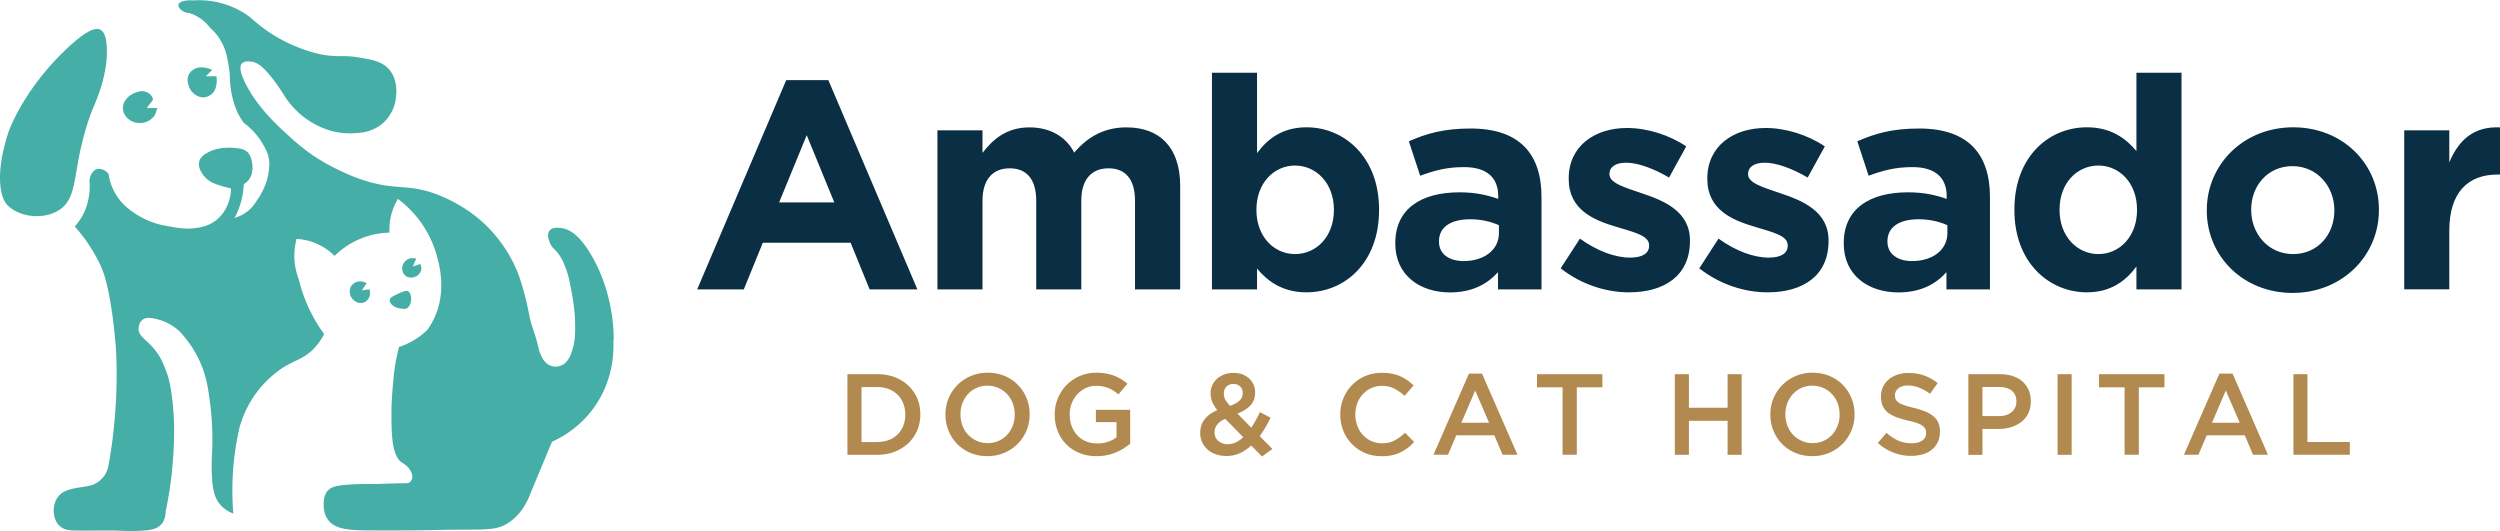 <svg xmlns="http://www.w3.org/2000/svg" viewBox="0 0 289.49 61.47"><g><path fill="#0a2f44" stroke-width="0" d="m100.7 33.51-2.2-5.4H88.33l-2.2 5.4h-5.4L91.04 9.28h4.88l10.31 24.23h-5.53Zm-7.28-17.87-3.2 7.8h6.39l-3.2-7.8Zm38.01 17.87V23.24c0-2.47-1.1-3.75-3.06-3.75s-3.16 1.27-3.16 3.75v10.27h-5.22V23.24c0-2.47-1.1-3.75-3.06-3.75s-3.16 1.27-3.16 3.75v10.27h-5.22V15.09h5.22v2.61c1.2-1.55 2.78-2.95 5.43-2.95 2.41 0 4.23 1.07 5.19 2.92 1.62-1.89 3.54-2.92 6.05-2.92 3.88 0 6.22 2.34 6.22 6.77v11.99h-5.22Zm19.87.34c-2.78 0-4.5-1.27-5.74-2.75v2.41h-5.22V8.42h5.22v9.31c1.27-1.72 3.02-2.99 5.74-2.99 4.3 0 8.39 3.37 8.39 9.52v.07c0 6.15-4.02 9.52-8.39 9.52Zm3.16-9.59c0-3.06-2.06-5.09-4.5-5.09s-4.47 2.03-4.47 5.09v.07c0 3.06 2.03 5.09 4.47 5.09s4.5-1.99 4.5-5.09v-.07Zm19 9.25v-1.99c-1.27 1.41-3.02 2.34-5.57 2.34-3.47 0-6.32-1.99-6.32-5.64v-.07c0-4.02 3.06-5.88 7.42-5.88 1.86 0 3.2.31 4.5.76v-.31c0-2.16-1.34-3.37-3.95-3.37-1.99 0-3.4.38-5.09 1l-1.31-3.99c2.03-.89 4.02-1.48 7.15-1.48 5.7 0 8.21 2.96 8.21 7.94v10.69h-5.05Zm.11-7.43c-.89-.41-2.06-.69-3.33-.69-2.23 0-3.61.89-3.61 2.54V28c0 1.41 1.17 2.23 2.85 2.23 2.44 0 4.09-1.34 4.09-3.23v-.93Zm15.05 7.77c-2.58 0-5.46-.86-7.9-2.78l2.23-3.44c1.99 1.44 4.09 2.2 5.81 2.2 1.51 0 2.2-.55 2.2-1.37v-.07c0-1.13-1.79-1.51-3.81-2.13-2.58-.76-5.5-1.96-5.5-5.53v-.07c0-3.75 3.02-5.84 6.74-5.84 2.34 0 4.88.79 6.87 2.13l-1.99 3.61c-1.82-1.07-3.64-1.72-4.98-1.72-1.27 0-1.92.55-1.92 1.27v.07c0 1.03 1.75 1.51 3.75 2.2 2.58.86 5.57 2.1 5.57 5.46v.07c0 4.09-3.06 5.94-7.04 5.94Zm16.05 0c-2.58 0-5.46-.86-7.9-2.78l2.23-3.44c1.99 1.44 4.09 2.2 5.81 2.2 1.51 0 2.2-.55 2.2-1.37v-.07c0-1.13-1.79-1.51-3.81-2.13-2.58-.76-5.5-1.96-5.5-5.53v-.07c0-3.75 3.02-5.84 6.74-5.84 2.34 0 4.88.79 6.87 2.13l-1.99 3.61c-1.82-1.07-3.64-1.72-4.98-1.72-1.27 0-1.92.55-1.92 1.27v.07c0 1.03 1.75 1.51 3.75 2.2 2.58.86 5.57 2.1 5.57 5.46v.07c0 4.09-3.06 5.94-7.04 5.94Zm20.72-.34v-1.99c-1.27 1.41-3.02 2.34-5.57 2.34-3.47 0-6.32-1.99-6.32-5.64v-.07c0-4.02 3.06-5.88 7.42-5.88 1.86 0 3.2.31 4.5.76v-.31c0-2.16-1.34-3.37-3.95-3.37-1.99 0-3.4.38-5.09 1l-1.31-3.99c2.03-.89 4.02-1.48 7.15-1.48 5.7 0 8.21 2.96 8.21 7.94v10.69h-5.05Zm.11-7.43c-.89-.41-2.06-.69-3.33-.69-2.23 0-3.61.89-3.61 2.54V28c0 1.41 1.17 2.23 2.85 2.23 2.44 0 4.09-1.34 4.09-3.23v-.93Zm21.89 7.43v-2.65c-1.27 1.72-3.02 2.99-5.74 2.99-4.3 0-8.39-3.37-8.39-9.52v-.07c0-6.15 4.02-9.52 8.39-9.52 2.78 0 4.5 1.27 5.74 2.75V8.42h5.22v25.09h-5.22Zm.07-9.25c0-3.06-2.03-5.09-4.47-5.09s-4.5 1.99-4.5 5.09v.07c0 3.06 2.06 5.09 4.5 5.09s4.47-2.03 4.47-5.09v-.07Zm18.01 9.66c-5.7 0-9.93-4.23-9.93-9.52v-.07c0-5.29 4.26-9.59 10-9.59s9.93 4.23 9.93 9.52v.07c0 5.29-4.26 9.59-10 9.59Zm4.84-9.59c0-2.71-1.96-5.09-4.85-5.09s-4.78 2.3-4.78 5.02v.07c0 2.71 1.96 5.09 4.85 5.09s4.78-2.3 4.78-5.02v-.07Zm18.91-4.12c-3.47 0-5.6 2.1-5.6 6.49v6.8h-5.22V15.09h5.22v3.71c1.07-2.54 2.78-4.19 5.88-4.05v5.46h-.28Z"/><path fill="#b28a50" stroke-width="0" d="M98.13 43.33h3.48c.73 0 1.4.12 2.01.35.61.24 1.13.56 1.57.98.44.42.78.91 1.02 1.47.24.56.36 1.18.36 1.83v.03c0 .66-.12 1.27-.36 1.84-.24.57-.58 1.06-1.02 1.48-.44.42-.96.75-1.57.99-.61.24-1.28.36-2.01.36h-3.48v-9.33Zm3.47 7.85c.49 0 .93-.08 1.33-.23s.74-.37 1.02-.66c.28-.28.5-.62.65-1s.23-.81.23-1.26V48c0-.46-.08-.88-.23-1.27s-.37-.73-.65-1.01-.62-.5-1.02-.66c-.4-.16-.84-.24-1.33-.24h-1.84v6.37h1.84Zm12.74 1.64c-.72 0-1.38-.13-1.97-.38-.6-.25-1.11-.6-1.53-1.03s-.76-.94-1-1.53c-.24-.58-.36-1.2-.36-1.86v-.03c0-.66.12-1.28.36-1.86.24-.58.58-1.09 1.01-1.53a4.879 4.879 0 0 1 3.52-1.44c.72 0 1.38.13 1.97.38.6.25 1.11.6 1.53 1.03.43.44.76.94 1 1.53.24.58.36 1.2.36 1.86v.03c0 .66-.12 1.28-.36 1.86-.24.58-.58 1.09-1.01 1.53a4.879 4.879 0 0 1-3.52 1.44Zm.03-1.51c.46 0 .88-.09 1.27-.26.38-.17.71-.41.99-.71.27-.3.49-.65.64-1.05.16-.4.23-.83.23-1.28v-.03c0-.45-.08-.88-.23-1.29-.15-.4-.37-.75-.65-1.05-.28-.3-.61-.54-1-.71s-.81-.27-1.27-.27-.88.09-1.27.26-.71.41-.99.71c-.27.3-.49.65-.64 1.05-.16.4-.23.83-.23 1.28v.03c0 .45.08.88.23 1.29.15.4.37.76.65 1.05.28.3.61.54 1 .71.39.18.81.27 1.27.27Zm12.61 1.51c-.73 0-1.39-.12-1.99-.37-.6-.24-1.1-.58-1.53-1.01a4.57 4.57 0 0 1-.98-1.52c-.23-.58-.35-1.21-.35-1.9v-.03c0-.65.12-1.27.36-1.85a4.707 4.707 0 0 1 2.53-2.59c.59-.26 1.24-.39 1.94-.39.41 0 .78.03 1.11.09.33.06.64.14.93.25.28.11.55.24.81.39.25.16.5.34.74.54l-1.04 1.24c-.18-.15-.36-.29-.55-.41a3.32 3.32 0 0 0-.59-.31c-.2-.08-.43-.15-.67-.2-.24-.05-.51-.07-.81-.07-.43 0-.82.09-1.19.27-.37.18-.69.42-.96.71-.27.3-.48.65-.64 1.05-.16.4-.23.82-.23 1.27v.03c0 .48.08.93.23 1.34.15.41.37.76.65 1.06.28.29.61.53 1 .69.39.17.82.25 1.3.25.44 0 .86-.06 1.24-.19.39-.13.72-.3 1-.52v-1.76h-2.39v-1.43h3.97v3.92c-.23.2-.49.38-.77.56-.28.18-.58.33-.91.47-.32.13-.67.24-1.05.31-.37.08-.76.11-1.17.11Zm17.91-1.24c-.4.37-.84.67-1.31.89-.47.22-.99.33-1.56.33-.44 0-.84-.06-1.21-.19-.37-.12-.69-.3-.96-.54s-.48-.52-.64-.85-.23-.69-.23-1.09v-.03c0-.6.17-1.12.51-1.55.34-.43.83-.78 1.47-1.06-.27-.34-.46-.66-.59-.97s-.19-.64-.19-.97v-.03c0-.31.06-.61.19-.89.12-.28.3-.53.53-.75.23-.21.51-.38.84-.51.33-.13.7-.19 1.12-.19.37 0 .71.06 1.01.17.3.12.56.28.78.48.22.2.39.44.51.72s.18.57.18.88v.03c0 .61-.19 1.11-.56 1.5-.37.39-.87.7-1.49.93l1.6 1.63c.18-.27.35-.55.52-.85.17-.3.33-.62.48-.95l1.24.65c-.19.37-.38.74-.59 1.1-.21.36-.43.7-.67 1.03l1.47 1.49-1.21.87-1.24-1.27Zm-2.69-.15c.32 0 .63-.07.92-.21s.57-.34.84-.6l-2.08-2.12c-.44.19-.75.42-.95.69-.2.27-.29.56-.29.86v.03c0 .4.15.73.44.98.29.25.67.38 1.12.38Zm.24-4.43c.48-.18.84-.38 1.09-.61.25-.23.37-.51.37-.85v-.03c0-.31-.1-.56-.3-.76s-.46-.29-.77-.29c-.34 0-.61.1-.81.31-.2.21-.3.48-.3.81v.03c0 .23.05.45.16.65s.29.45.55.73Zm17.51 5.82c-.68 0-1.32-.12-1.89-.37a4.637 4.637 0 0 1-2.5-2.55c-.24-.59-.36-1.21-.36-1.88v-.03a4.83 4.83 0 0 1 1.36-3.4c.43-.44.94-.79 1.52-1.04.59-.25 1.23-.38 1.95-.38.43 0 .82.04 1.17.11s.67.17.97.3c.29.13.56.28.81.46s.48.37.71.59l-1.05 1.21c-.37-.35-.77-.63-1.19-.84s-.89-.32-1.43-.32c-.44 0-.86.09-1.23.26-.38.17-.7.41-.98.71s-.49.65-.64 1.05-.23.83-.23 1.28v.03c0 .45.08.88.23 1.29.15.4.36.76.64 1.06.28.3.6.54.98.71.38.17.79.26 1.23.26.57 0 1.06-.11 1.47-.33.41-.22.81-.51 1.21-.89l1.05 1.07c-.24.26-.49.49-.75.69s-.54.37-.85.52c-.3.15-.63.26-.99.33-.36.08-.76.11-1.19.11Zm10.14-9.56h1.52l4.11 9.4h-1.73l-.95-2.25h-4.41l-.96 2.25h-1.68l4.11-9.4Zm2.34 5.69-1.61-3.73-1.6 3.73h3.21Zm8.51-4.1h-2.96v-1.52h7.57v1.52h-2.96v7.81h-1.65v-7.81Zm13-1.52h1.63v3.88h4.48v-3.88h1.63v9.33h-1.63v-3.93h-4.48v3.93h-1.63v-9.33Zm15.92 9.49c-.72 0-1.38-.13-1.97-.38-.6-.25-1.11-.6-1.53-1.03s-.76-.94-1-1.53c-.24-.58-.36-1.2-.36-1.86v-.03c0-.66.12-1.28.36-1.86.24-.58.58-1.09 1.01-1.53a4.879 4.879 0 0 1 3.52-1.44c.72 0 1.38.13 1.97.38.6.25 1.11.6 1.53 1.03.43.44.76.94 1 1.53.24.58.36 1.2.36 1.86v.03c0 .66-.12 1.28-.36 1.86-.24.58-.58 1.09-1.01 1.53a4.879 4.879 0 0 1-3.52 1.44Zm.03-1.51c.46 0 .88-.09 1.27-.26.38-.17.71-.41.99-.71.27-.3.49-.65.64-1.05.16-.4.23-.83.23-1.28v-.03c0-.45-.08-.88-.23-1.29-.15-.4-.37-.75-.65-1.05-.28-.3-.61-.54-1-.71s-.81-.27-1.27-.27-.88.09-1.27.26-.71.41-.99.71c-.27.3-.49.65-.64 1.05-.16.4-.23.83-.23 1.28v.03c0 .45.08.88.23 1.29.15.4.37.76.65 1.05.28.3.61.54 1 .71.39.18.81.27 1.27.27Zm11.46 1.48a5.682 5.682 0 0 1-3.9-1.5l.99-1.17c.45.39.91.69 1.37.9.46.21.99.31 1.57.31.51 0 .91-.11 1.21-.32.3-.21.45-.5.45-.85v-.03c0-.17-.03-.32-.09-.45s-.16-.25-.32-.37-.37-.22-.64-.32-.63-.2-1.06-.29c-.5-.12-.94-.25-1.33-.39-.39-.15-.71-.32-.98-.53-.26-.21-.46-.46-.6-.77-.14-.3-.21-.67-.21-1.09v-.03c0-.4.08-.77.24-1.1.16-.33.38-.62.65-.85.28-.24.61-.42 1-.55.39-.13.82-.2 1.28-.2.68 0 1.3.1 1.85.3.55.2 1.06.49 1.54.87l-.88 1.24c-.43-.31-.85-.55-1.27-.71s-.84-.25-1.27-.25c-.48 0-.85.11-1.12.32-.27.21-.4.48-.4.79v.03c0 .18.03.34.09.47.06.14.18.26.34.37.16.11.39.22.68.31.29.1.66.2 1.1.31.49.12.92.26 1.3.41s.69.34.94.55.44.47.57.76c.13.29.19.62.19 1.01V50c0 .44-.08.83-.24 1.17-.16.35-.39.64-.68.88-.29.24-.64.42-1.05.55-.41.12-.86.19-1.35.19Zm6.58-9.46h3.68c.54 0 1.03.07 1.47.22.44.15.81.36 1.12.63.31.28.54.6.71.99.16.38.25.81.25 1.28v.03c0 .52-.1.98-.29 1.38-.2.4-.46.73-.8.99s-.73.47-1.19.61c-.45.14-.94.21-1.46.21h-1.86v3h-1.63v-9.33Zm3.54 4.85c.62 0 1.12-.16 1.48-.47.36-.31.54-.71.54-1.2v-.03c0-.55-.18-.97-.55-1.25-.37-.28-.86-.42-1.47-.42h-1.91v3.37h1.91Zm6.79-4.85h1.63v9.33h-1.63v-9.33Zm7.76 1.52h-2.96v-1.52h7.57v1.52h-2.96v7.81h-1.65v-7.81ZM257 43.26h1.52l4.1 9.4h-1.73l-.95-2.25h-4.41l-.96 2.25h-1.68l4.11-9.4Zm2.35 5.69-1.61-3.73-1.6 3.73h3.21Zm6.21-5.62h1.63v7.85h4.91v1.48h-6.53v-9.33Z"/><path fill="#45afa7" stroke-width="0" d="M40.73 33.04c-.34.44-.28 1.06 0 1.47.29.42.91.74 1.47.49.52-.24.8-.89.58-1.5l-.88.12c.18-.27.36-.55.55-.82-.59-.37-1.34-.24-1.71.24ZM14.8 13.72c.27.25.61.42.98.49.5.09 1.03.01 1.47-.24.3-.18.55-.43.73-.73.08-.24.16-.49.24-.73H17c.24-.33.49-.65.73-.98-.05-.18-.13-.35-.24-.49-.28-.35-.7-.47-.98-.49-.15-.01-.57.06-.98.24-.32.15-.58.33-.73.49-.27.27-.44.57-.49.73-.1.32-.1.66 0 .98.11.28.27.53.49.73ZM71.06 39.4s.23-5.2-2.69-10.03c-.86-1.42-1.99-2.81-3.42-2.97-.24-.03-1-.12-1.33.32-.33.44-.04 1.16.05 1.39.25.61.55.68 1.05 1.36.39.55.57 1.02.82 1.67.22.59.36 1.13.53 2.03.27 1.42.55 2.89.53 4.85 0 1.19-.12 1.72-.21 2.08-.21.76-.51 1.88-1.44 2.24-.08.03-.64.24-1.22 0-1.03-.43-1.33-1.83-1.47-2.45-.29-1.27-.74-2.14-.98-3.42-.24-1.28-.56-2.58-.98-3.91-1.06-3.42-3.24-5.69-3.91-6.36-.47-.47-2.31-2.25-5.35-3.51-3.94-1.63-5.09-.41-9.66-2.07 0 0-2.89-1.05-5.3-2.74-.46-.32-.91-.67-.91-.67-.62-.48-1.21-.99-1.78-1.53-2.07-1.82-3.84-3.82-4.89-5.87-.67-1.3-.81-2.08-.49-2.45.18-.2.5-.29.98-.24.7.06 1.23.48 1.71.98.76.79 1.57 1.92 2.2 2.94.59.94 1.33 1.76 2.2 2.45 1.54 1.2 3.02 1.61 3.42 1.71 1.23.3 2.29.26 2.97.19.36-.02 1.92-.13 3.14-1.41a4.632 4.632 0 0 0 1.22-2.69c.05-.44.23-2-.73-3.18-.82-1-2.02-1.2-3.67-1.47s-2.01-.03-3.67-.24c-.9-.12-2.15-.46-3.42-.98-1.97-.79-3.79-1.95-5.38-3.42-1.1-.82-2.34-1.4-3.67-1.71-.96-.23-1.95-.31-2.94-.24-1.01-.07-1.64.17-1.71.49-.06.26.24.57.49.73.28.19.62.23.73.24.24.03.88.3 1.47.73.38.28.7.61.98.98.33.29.81.77 1.22 1.47.62 1.03.78 2 .95 3.06.2 1.27.03 1.26.27 2.81 0 0 .22 1.38.73 2.45.21.43.45.84.73 1.22.45.33.86.7 1.23 1.11.26.29.62.73.97 1.33.28.49.49.84.63 1.37.21.8.11 1.45.04 1.95-.12.82-.37 1.41-.53 1.77-.28.65-.61 1.16-.87 1.52a4.26 4.26 0 0 1-2.54 1.95c.34-.63.71-1.49.91-2.56.1-.49.14-.95.16-1.35.2-.12.51-.35.73-.73.16-.29.21-.54.24-.73.05-.29.06-.61 0-.98-.09-.61-.35-1.08-.49-1.22-.48-.47-1.2-.49-1.22-.49s-1.96-.34-3.42.49c-.35.19-.82.46-.98.98-.27.85.48 1.7.73 1.96.39.39.8.58 1.22.73.55.2 1.12.36 1.71.49 0 .5-.09 1-.24 1.47-.12.38-.48 1.41-1.47 2.2-.92.73-1.88.85-2.5.93-1.06.14-2.01-.03-3.15-.24-.35-.06-.61-.11-.96-.2a9.492 9.492 0 0 1-3.42-1.71c-.7-.53-1.29-1.19-1.71-1.96-.38-.68-.63-1.43-.73-2.2-.49-.52-1.06-.66-1.47-.49-.11.05-.32.21-.49.49-.18.29-.26.63-.24.98.09 1.5-.23 2.93-.98 4.16-.21.35-.46.67-.73.98.85.95 1.99 2.42 2.93 4.4.36.76 1.23 2.72 1.81 9.39 0 0 .55 6.28-.83 13.84-.06.34-.18.78-.49 1.22-.19.27-.44.53-.73.73-.78.55-1.54.5-2.69.73-.83.17-1.37.4-1.71.73-.5.49-.71 1.15-.73 1.71-.02.42.04 1.36.73 1.96.54.47 1.2.48 1.71.49.83.01 1.7.02 2.45 0h2.2c1.17.07 2.38.08 3.42 0 .8-.06 1.48-.19 1.96-.73.33-.39.49-.9.49-1.47.33-1.54.57-3.09.73-4.65.08-.8.15-1.61.19-2.42.05-.94.07-1.89.06-2.72-.02-1.16-.1-2.29-.24-3.42-.16-1.22-.3-2.08-.73-3.18-.28-.72-.59-1.51-1.27-2.35-.96-1.2-1.83-1.48-1.87-2.37 0-.04-.02-.7.43-1.07.47-.39 1.14-.23 1.78-.07.55.14 1.5.47 2.49 1.35.66.69 1.55 1.77 2.27 3.27.88 1.82 1.09 3.38 1.31 5.12.37 2.76.25 5.3.24 5.41-.05.97-.11 1.95 0 3.42.09 1.28.3 2.18.98 2.94.4.44.89.76 1.47.98-.15-1.79-.15-3.59 0-5.38.13-1.57.38-3.12.73-4.65.61-2.08 1.67-3.91 3.18-5.38.77-.75 1.49-1.3 2.2-1.71 1.12-.64 1.98-.85 2.93-1.71.61-.56 1.1-1.22 1.47-1.96a18.13 18.13 0 0 1-1.96-3.42c-.41-.95-.74-1.93-.98-2.94a7.62 7.62 0 0 1-.49-2.2c-.05-.82.03-1.65.24-2.45.76.04 1.5.2 2.2.49.82.34 1.57.84 2.2 1.47.85-.83 1.84-1.5 2.94-1.96 1.09-.46 2.25-.71 3.42-.73-.04-.74.05-1.49.24-2.2.17-.6.41-1.18.73-1.71 1.41 1.06 2.58 2.38 3.42 3.91.55 1 .96 2.06 1.22 3.18.62 2.39.52 4.78-.49 6.85-.21.43-.45.83-.73 1.22-.36.35-.84.76-1.46 1.14-.68.42-1.32.69-1.83.85-.15.58-.25 1.09-.34 1.52-.14.73-.2 1.27-.22 1.4-.04.29-.06.54-.07.71-.14 1.38-.24 2.72-.24 3.91 0 2.24-.02 5.09 1.25 5.87.14.09.67.37.98.96.08.16.27.52.14.91-.02.06-.1.3-.32.43-.1.05-.19.06-.43.07h-.72l-2.86.09c-1.58-.03-3.48.04-4.4.24-.4.09-.72.22-.98.49-.3.31-.46.74-.49 1.22-.08.86.06 1.62.49 2.2.83 1.14 2.6 1.21 4.89 1.22 4.34.03 7.43-.04 7.79-.05 5.44-.12 6.74.21 8.35-.93 1.4-.99 2.09-2.43 2.45-3.42.82-1.96 1.63-3.91 2.45-5.87 1.84-.83 3.43-2.08 4.65-3.67 1.76-2.31 2.59-5.17 2.45-8.07Zm-23.97-9.29c-.07.05-.4.29-.49.73-.05.22-.06.65.24.98.33.36.85.39 1.22.24.39-.15.73-.53.73-.98 0-.23-.08-.41-.14-.51-.28.1-.57.2-.85.3.13-.3.26-.61.4-.91-.06-.02-.62-.2-1.11.14ZM23.85 7.85c-.42-.08-.81-.05-.98 0-.32.09-.74.31-.98.73-.25.45-.18.99 0 1.47.12.31.29.55.49.73.32.29.75.52 1.22.49a1.58 1.58 0 0 0 1.22-.73c.07-.11.19-.41.24-.73.05-.32.05-.65 0-.98h-1.22l.73-.73c-.24-.11-.48-.2-.73-.24Zm21.28 26.9c-.04.34.36.64.49.73.13.09.41.19.73.24.34.06.6.06.73 0 .2-.1.38-.31.49-.73a1.5 1.5 0 0 0 0-.73c-.06-.26-.18-.45-.24-.49-.26-.18-.64-.03-1.22.24-.61.28-.95.46-.98.73ZM9.42 16.9c.41-1.75.89-3.3 1.47-4.65.42-.98 1.34-3.26 1.47-5.63.1-1.88-.19-2.9-.73-3.18-.79-.4-2.32.6-4.65 2.93-3.42 3.44-5.48 7.25-6.12 9.3-1.35 4.34-.92 7.14 0 8.08 1.47 1.49 4.38 1.71 6.11.49 1.79-1.26 1.58-3.67 2.45-7.34Z"/></g></svg>